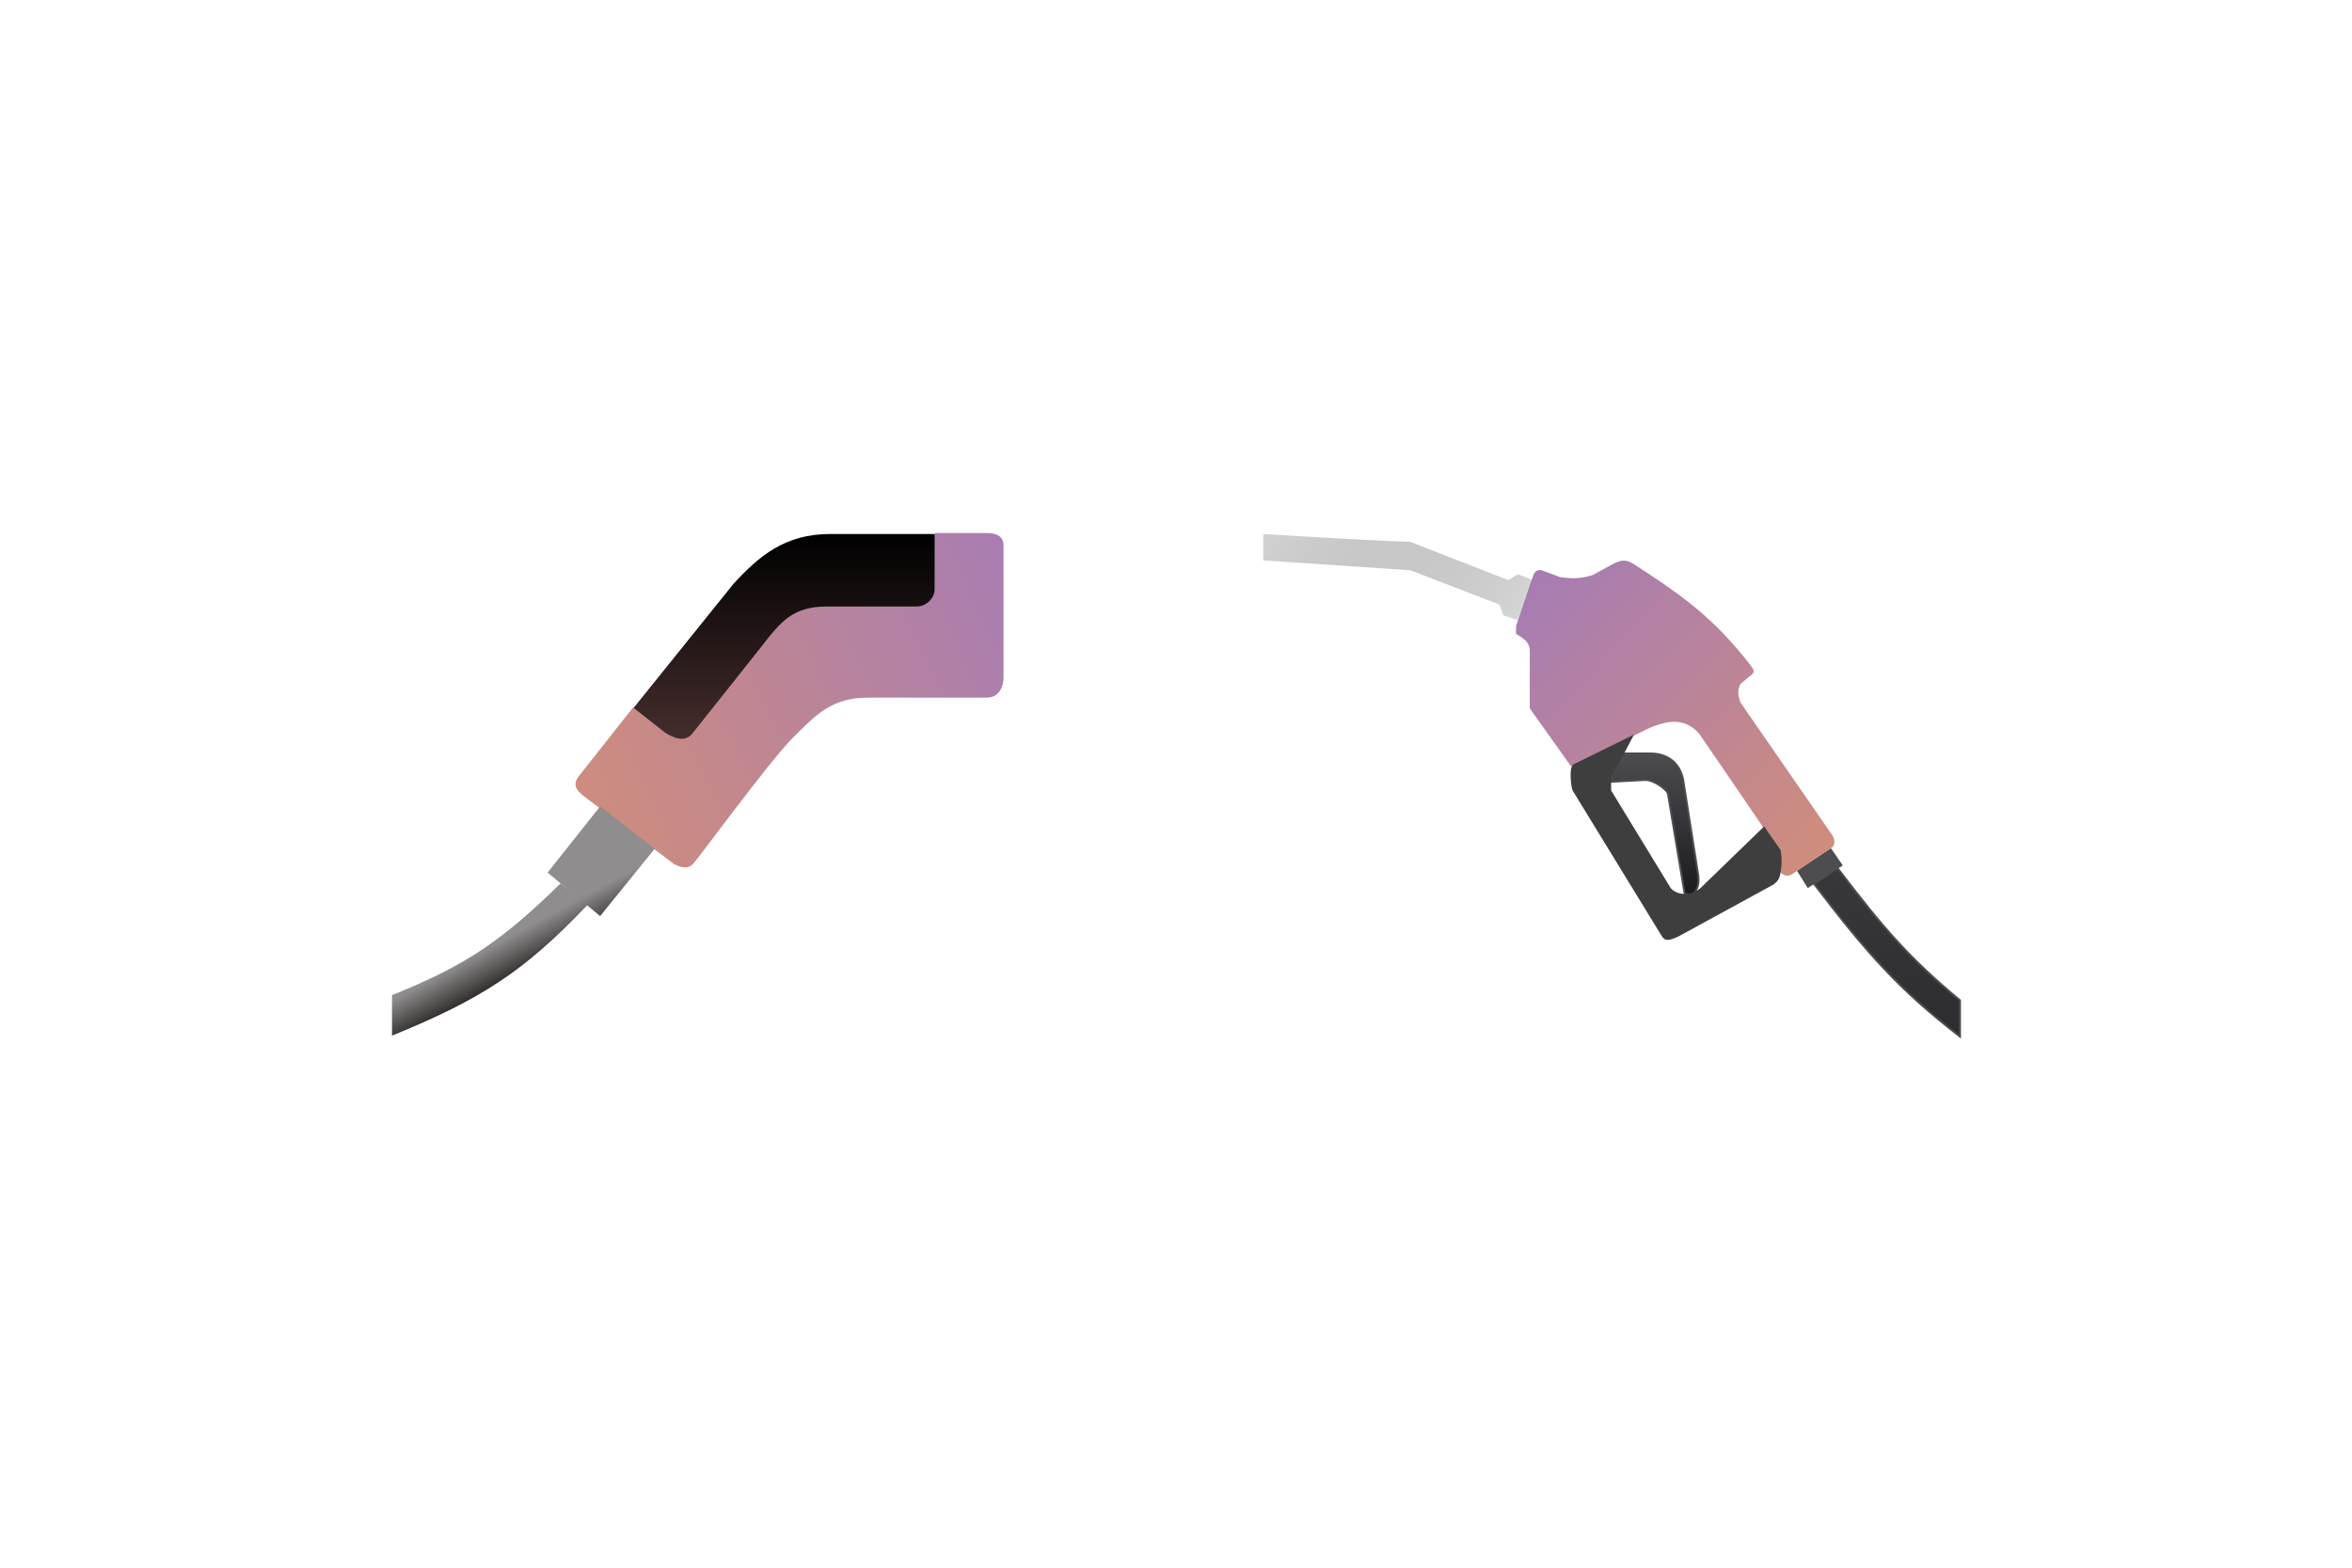 <svg width="1200" height="800" viewBox="0 0 1200 800" fill="none" xmlns="http://www.w3.org/2000/svg">
<path d="M937.5 443L925.5 451C952.841 486.793 968.829 504.856 1000 529V510.5C973.771 488.724 960.425 473.093 937.5 443Z" fill="url(#paint0_linear_272_374)" stroke="#4D4C4F"/>
<path d="M917.5 444.5L934 433.5L939.5 441.5L922.5 452.5L917.5 444.5Z" fill="#4D4C4F" stroke="#4D4C4F"/>
<path d="M821 399L828 384.5H843C852.5 385 858 391 859 399.5L866.5 447C866.778 450.558 866.461 452.353 865 455C863.391 456.426 862.386 457.033 859.5 456L851 405C850.5 403 844 398 839.5 398L821 399Z" fill="url(#paint1_linear_272_374)" stroke="#4D4C4F"/>
<path d="M773.5 319.5L782.5 293C783.531 291.263 784.362 290.736 786.5 291L796 294.5C802.745 295.444 806.365 295.265 812.5 293.5L823.5 287.5C827.83 285.506 829.832 285.759 833 287.5C860.653 305.286 874.419 315.992 892 338C894.5 341.5 895.624 342.384 894 344L888 349C886.414 352.342 886.623 354.471 888 358.5L934 425C936.5 428 936.5 431.5 934.5 432.5L914.5 446C912 447.5 910.5 447 908 445V434.5L867 374.5C860 366.5 851.5 367 840.5 372L801.5 391L780.5 361.5V332C780.5 328.5 778.477 326.3 773.5 323.5V319.5Z" fill="url(#paint2_linear_272_374)"/>
<path d="M423.654 272.5H477V301.855C477 306.41 473.477 309.952 468.444 309.952H425.163C410.065 309.952 404.026 312.989 392.954 324.63L352.19 376.253C349.17 379.796 346.15 378.784 341.118 375.747L323 361.576L374.333 297.806C387.418 283.635 400.503 272.5 423.654 272.5Z" fill="url(#paint3_linear_272_374)"/>
<path d="M295 396.5L323 361L339.5 374C346 378 350.5 378 353.5 374L388.5 330C398.419 317.094 404.5 309.5 422 309.5H467.5C473 309.5 477 305 477 300V272H503.5C509 272 512 274 512 278.5V345.5C512 351.5 509 356 503.5 356H443C424.5 356 416.5 364.5 404.5 376.5C392.5 388.5 356 438.5 353.5 441C351 443.5 347.581 442.873 344 441L297.5 406C294.5 403.5 292 401 295 396.5Z" fill="url(#paint4_linear_272_374)"/>
<path d="M299.559 461.99C267.662 495.553 245.62 509.872 200 528.5V507.823C238.145 492.533 256.644 479.562 285.962 450.836L292.789 456.384L279.389 445.289L306.189 411.5L334 433.185L306.189 467.478L299.559 461.99Z" fill="url(#paint5_linear_272_374)"/>
<path d="M719.5 276.5C712.833 276.333 688.5 275.3 644.5 272.5V286L719.5 291L765 308.5L767 314L774.5 316.5L782 296L774.5 293L769.5 296L719.5 276.5Z" fill="url(#paint6_linear_272_374)"/>
<path d="M803 390.5L832.5 376L821.5 397V403.5L852 453.5C856 458 863.5 457.5 868 453.5L900 422.5L908 434C908.764 438.757 908.574 441.05 908 445C907.483 448.34 906.539 449.446 904.5 451L856 477.5C850.5 480 849.5 479.5 848 477L803 403.5C802 402.5 801 391.5 803 390.5Z" fill="#3E3E3E" stroke="#3E3E3E"/>
<defs>
<linearGradient id="paint0_linear_272_374" x1="962.75" y1="443" x2="962.75" y2="529" gradientUnits="userSpaceOnUse">
<stop stop-color="#383739"/>
<stop offset="1" stop-color="#2D2C30"/>
</linearGradient>
<linearGradient id="paint1_linear_272_374" x1="843.75" y1="384.5" x2="843.75" y2="456" gradientUnits="userSpaceOnUse">
<stop stop-color="#4D4C4F"/>
<stop offset="1" stop-color="#1B1A1F"/>
</linearGradient>
<linearGradient id="paint2_linear_272_374" x1="783" y1="292.5" x2="931" y2="434.5" gradientUnits="userSpaceOnUse">
<stop stop-color="#A77CB4"/>
<stop offset="1" stop-color="#CF8D7C"/>
</linearGradient>
<linearGradient id="paint3_linear_272_374" x1="400" y1="272.5" x2="400" y2="378.5" gradientUnits="userSpaceOnUse">
<stop/>
<stop offset="1" stop-color="#462D2D"/>
</linearGradient>
<linearGradient id="paint4_linear_272_374" x1="281" y1="394.5" x2="529" y2="283" gradientUnits="userSpaceOnUse">
<stop stop-color="#CF8D7C"/>
<stop offset="1" stop-color="#A77CB4"/>
</linearGradient>
<linearGradient id="paint5_linear_272_374" x1="237.419" y1="490.172" x2="246.483" y2="506.835" gradientUnits="userSpaceOnUse">
<stop stop-color="#8F8D8D"/>
<stop offset="1" stop-color="#2F2B2B"/>
</linearGradient>
<linearGradient id="paint6_linear_272_374" x1="647.5" y1="235.5" x2="782" y2="325.5" gradientUnits="userSpaceOnUse">
<stop stop-color="#D9D9D9"/>
<stop offset="1" stop-color="#747576" stop-opacity="0.27"/>
</linearGradient>
</defs>
</svg>
